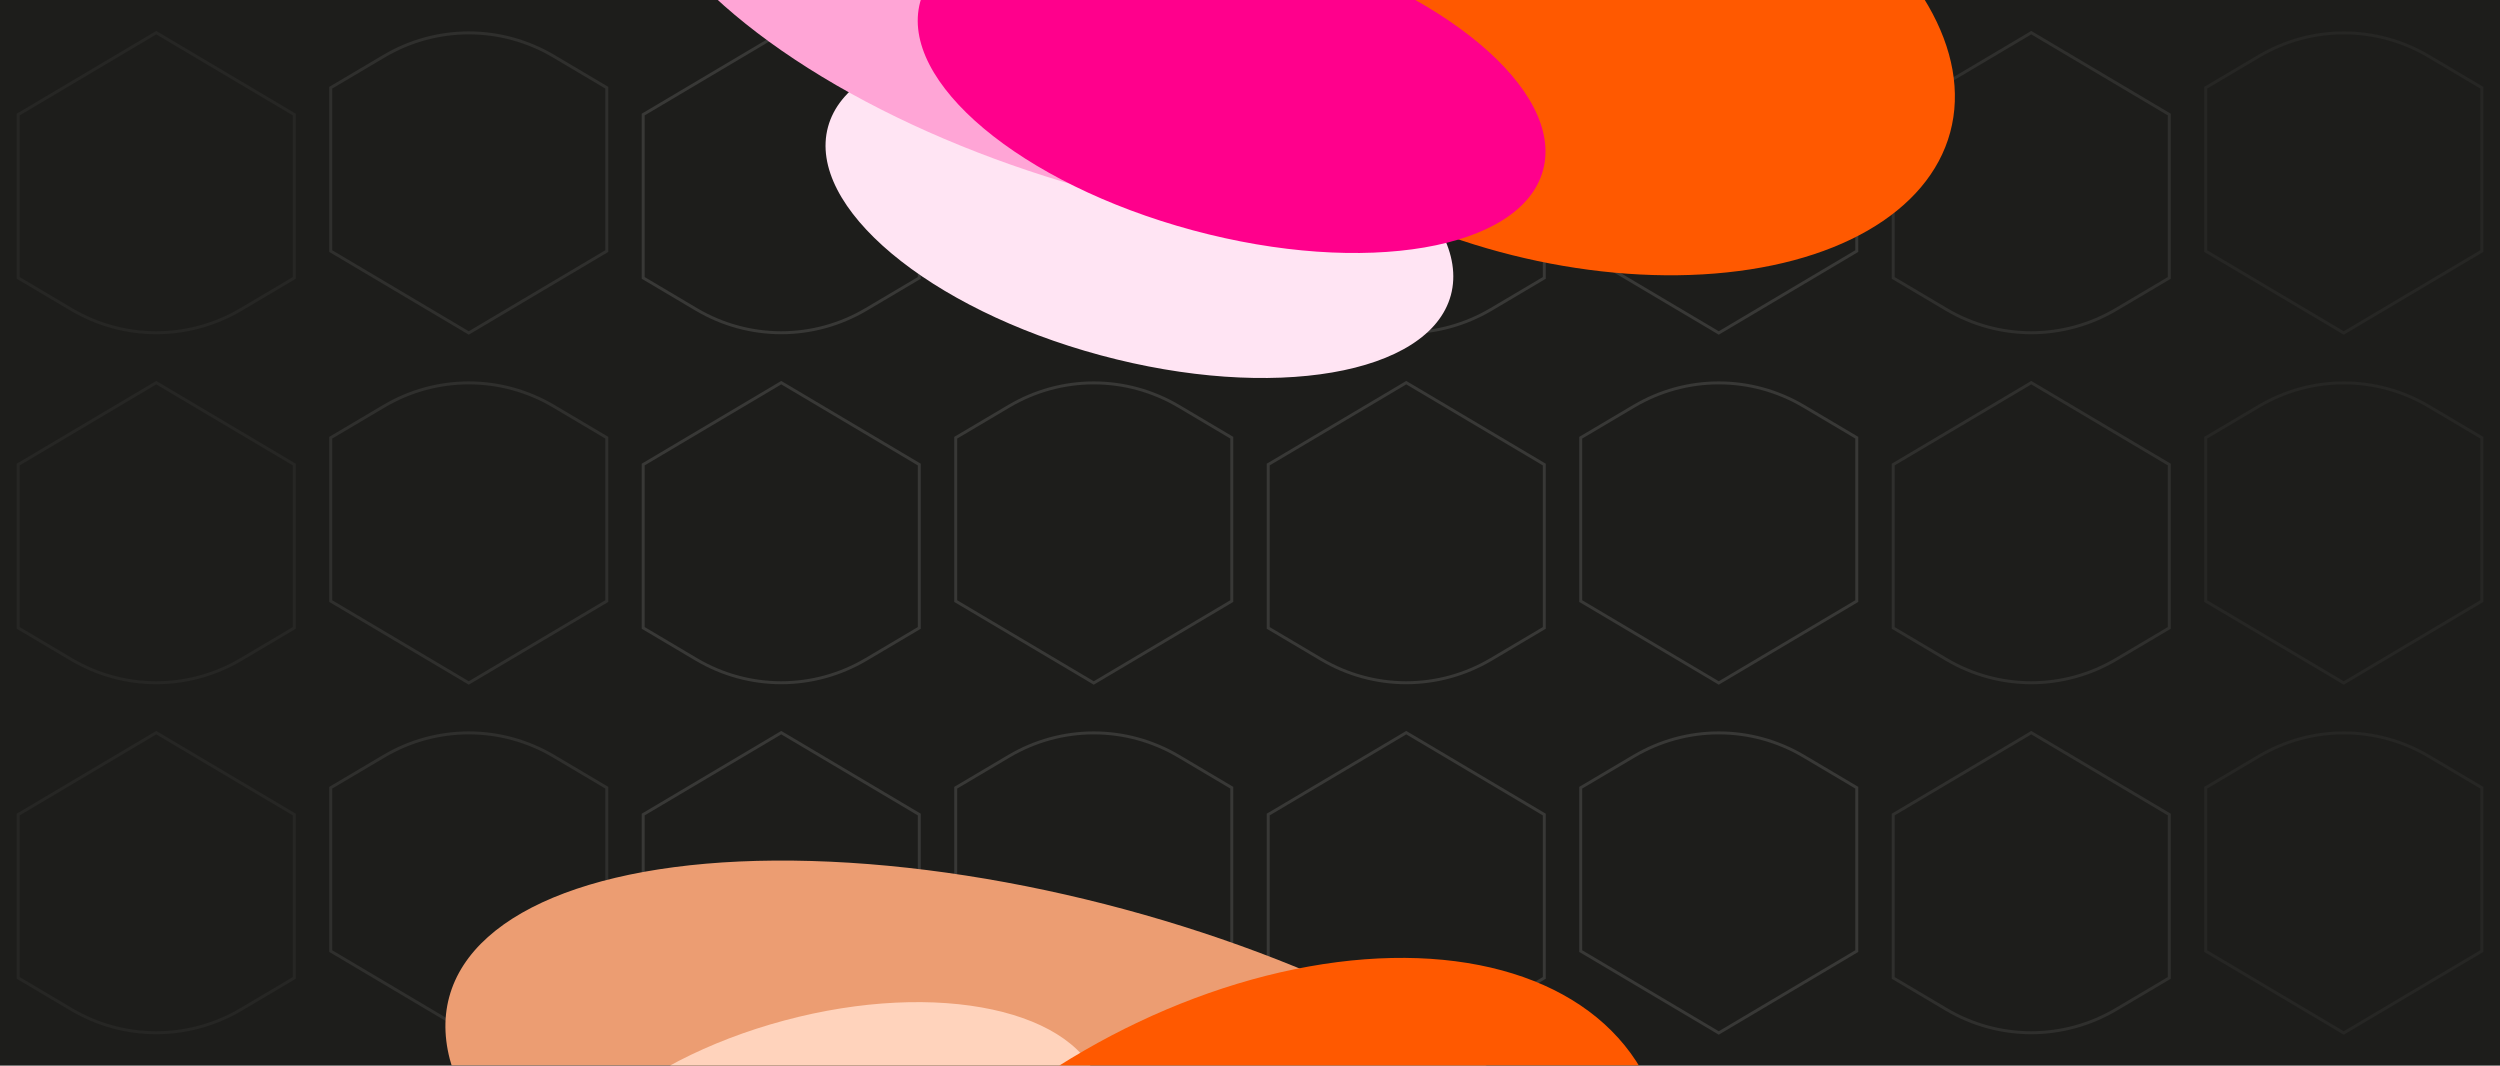 <svg width="3200" height="1364" viewBox="0 0 3200 1364" fill="none" xmlns="http://www.w3.org/2000/svg">
<g clip-path="url(#clip0_1675_9777)">
<rect width="3200" height="1364" fill="#1D1D1B"/>
<g opacity="0.04">
<path d="M200.966 42.366L199.997 41.791L199.027 42.366L24.227 146.073L23.297 146.625L23.297 147.707L23.297 354.639L23.297 355.721L24.228 356.273L91.632 396.234L91.636 396.237C124.586 415.67 161.934 425.9 199.95 425.9C237.966 425.9 275.314 415.67 308.264 396.237L308.267 396.235L375.765 356.274L376.697 355.722L376.697 354.639L376.697 147.707L376.697 146.625L375.766 146.073L200.966 42.366Z" stroke="white" stroke-width="3.8"/>
</g>
<g opacity="0.08">
<path d="M599.034 425.634L600.003 426.209L600.973 425.634L775.773 321.927L776.703 321.375V320.293V113.361V112.279L775.772 111.727L708.368 71.766L708.364 71.763C675.414 52.33 638.066 42.1 600.05 42.1C562.034 42.1 524.686 52.33 491.736 71.763L491.733 71.765L424.235 111.726L423.303 112.278V113.361L423.303 320.293V321.375L424.234 321.927L599.034 425.634Z" stroke="white" stroke-width="3.8"/>
</g>
<g opacity="0.12">
<path d="M1000.97 42.366L999.997 41.791L999.027 42.366L824.227 146.073L823.297 146.625L823.297 147.707L823.297 354.639L823.297 355.721L824.228 356.273L891.632 396.234L891.636 396.237C924.586 415.67 961.934 425.9 999.95 425.9C1037.97 425.9 1075.31 415.67 1108.26 396.237L1108.27 396.235L1175.76 356.274L1176.7 355.722L1176.7 354.639L1176.7 147.707L1176.7 146.625L1175.77 146.073L1000.97 42.366Z" stroke="white" stroke-width="3.8"/>
</g>
<g opacity="0.12">
<path d="M1399.03 425.634L1400 426.209L1400.97 425.634L1575.77 321.927L1576.7 321.375V320.293V113.361V112.279L1575.77 111.727L1508.37 71.766L1508.36 71.763C1475.41 52.33 1438.07 42.1 1400.05 42.1C1362.03 42.1 1324.69 52.33 1291.74 71.763L1291.73 71.765L1224.24 111.726L1223.3 112.278V113.361V320.293V321.375L1224.23 321.927L1399.03 425.634Z" stroke="white" stroke-width="3.8"/>
</g>
<g opacity="0.12">
<path d="M1800.97 42.366L1800 41.791L1799.03 42.366L1624.23 146.073L1623.3 146.625L1623.3 147.707L1623.3 354.639L1623.3 355.721L1624.23 356.273L1691.63 396.234L1691.64 396.237C1724.59 415.67 1761.93 425.9 1799.95 425.9C1837.97 425.9 1875.31 415.67 1908.26 396.237L1908.27 396.235L1975.76 356.274L1976.7 355.722L1976.7 354.639L1976.7 147.707L1976.7 146.625L1975.77 146.073L1800.97 42.366Z" stroke="white" stroke-width="3.8"/>
</g>
<g opacity="0.12">
<path d="M2199.03 425.634L2200 426.209L2200.97 425.634L2375.77 321.927L2376.7 321.375V320.293V113.361V112.279L2375.77 111.727L2308.37 71.766L2308.36 71.763C2275.41 52.33 2238.07 42.1 2200.05 42.1C2162.03 42.1 2124.69 52.33 2091.74 71.763L2091.73 71.765L2024.24 111.726L2023.3 112.278V113.361V320.293V321.375L2024.23 321.927L2199.03 425.634Z" stroke="white" stroke-width="3.8"/>
</g>
<g opacity="0.08">
<path d="M2600.97 42.366L2600 41.791L2599.03 42.366L2424.23 146.073L2423.3 146.625L2423.3 147.707L2423.3 354.639L2423.3 355.721L2424.23 356.273L2491.63 396.234L2491.64 396.237C2524.59 415.67 2561.93 425.9 2599.95 425.9C2637.97 425.9 2675.31 415.67 2708.26 396.237L2708.27 396.235L2775.76 356.274L2776.7 355.722L2776.7 354.639L2776.7 147.707L2776.7 146.625L2775.77 146.073L2600.97 42.366Z" stroke="white" stroke-width="3.8"/>
</g>
<g opacity="0.04">
<path d="M2999.03 425.634L3000 426.209L3000.97 425.634L3175.77 321.927L3176.7 321.375V320.293V113.361V112.279L3175.77 111.727L3108.37 71.766L3108.36 71.763C3075.41 52.33 3038.07 42.1 3000.05 42.1C2962.03 42.1 2924.69 52.33 2891.74 71.763L2891.73 71.765L2824.24 111.726L2823.3 112.278V113.361V320.293V321.375L2824.23 321.927L2999.03 425.634Z" stroke="white" stroke-width="3.8"/>
</g>
<g opacity="0.04">
<path d="M200.966 490.366L199.997 489.791L199.027 490.366L24.227 594.073L23.297 594.625L23.297 595.707L23.297 802.639L23.297 803.721L24.228 804.273L91.632 844.234L91.636 844.237C124.586 863.67 161.934 873.9 199.95 873.9C237.966 873.9 275.314 863.67 308.264 844.237L308.267 844.235L375.765 804.274L376.697 803.722L376.697 802.639L376.697 595.707L376.697 594.625L375.766 594.073L200.966 490.366Z" stroke="white" stroke-width="3.8"/>
</g>
<g opacity="0.08">
<path d="M599.034 873.634L600.003 874.209L600.973 873.634L775.773 769.927L776.703 769.375V768.293V561.361V560.279L775.772 559.727L708.368 519.766L708.364 519.763C675.414 500.33 638.066 490.1 600.05 490.1C562.034 490.1 524.686 500.33 491.736 519.763L491.733 519.765L424.235 559.726L423.303 560.278V561.361L423.303 768.293V769.375L424.234 769.927L599.034 873.634Z" stroke="white" stroke-width="3.8"/>
</g>
<g opacity="0.12">
<path d="M1000.97 490.366L999.997 489.791L999.027 490.366L824.227 594.073L823.297 594.625L823.297 595.707L823.297 802.639L823.297 803.721L824.228 804.273L891.632 844.234L891.636 844.237C924.586 863.67 961.934 873.9 999.95 873.9C1037.97 873.9 1075.31 863.67 1108.26 844.237L1108.27 844.235L1175.76 804.274L1176.7 803.722L1176.7 802.639L1176.7 595.707L1176.7 594.625L1175.77 594.073L1000.97 490.366Z" stroke="white" stroke-width="3.8"/>
</g>
<g opacity="0.12">
<path d="M1399.03 873.634L1400 874.209L1400.97 873.634L1575.77 769.927L1576.7 769.375V768.293V561.361V560.279L1575.77 559.727L1508.37 519.766L1508.36 519.763C1475.41 500.33 1438.07 490.1 1400.05 490.1C1362.03 490.1 1324.69 500.33 1291.74 519.763L1291.73 519.765L1224.24 559.726L1223.3 560.278V561.361V768.293V769.375L1224.23 769.927L1399.03 873.634Z" stroke="white" stroke-width="3.8"/>
</g>
<g opacity="0.12">
<path d="M1800.97 490.366L1800 489.791L1799.03 490.366L1624.23 594.073L1623.3 594.625L1623.3 595.707L1623.3 802.639L1623.3 803.721L1624.23 804.273L1691.63 844.234L1691.64 844.237C1724.59 863.67 1761.93 873.9 1799.95 873.9C1837.97 873.9 1875.31 863.67 1908.26 844.237L1908.27 844.235L1975.76 804.274L1976.7 803.722L1976.7 802.639L1976.7 595.707L1976.7 594.625L1975.77 594.073L1800.97 490.366Z" stroke="white" stroke-width="3.8"/>
</g>
<g opacity="0.12">
<path d="M2199.03 873.634L2200 874.209L2200.97 873.634L2375.77 769.927L2376.7 769.375V768.293V561.361V560.279L2375.77 559.727L2308.37 519.766L2308.36 519.763C2275.41 500.33 2238.07 490.1 2200.05 490.1C2162.03 490.1 2124.69 500.33 2091.74 519.763L2091.73 519.765L2024.24 559.726L2023.3 560.278V561.361V768.293V769.375L2024.23 769.927L2199.03 873.634Z" stroke="white" stroke-width="3.8"/>
</g>
<g opacity="0.08">
<path d="M2600.97 490.366L2600 489.791L2599.03 490.366L2424.23 594.073L2423.3 594.625L2423.3 595.707L2423.3 802.639L2423.3 803.721L2424.23 804.273L2491.63 844.234L2491.64 844.237C2524.59 863.67 2561.93 873.9 2599.95 873.9C2637.97 873.9 2675.31 863.67 2708.26 844.237L2708.27 844.235L2775.76 804.274L2776.7 803.722L2776.7 802.639L2776.7 595.707L2776.7 594.625L2775.77 594.073L2600.97 490.366Z" stroke="white" stroke-width="3.8"/>
</g>
<g opacity="0.04">
<path d="M2999.03 873.634L3000 874.209L3000.97 873.634L3175.77 769.927L3176.7 769.375V768.293V561.361V560.279L3175.77 559.727L3108.37 519.766L3108.36 519.763C3075.41 500.33 3038.07 490.1 3000.05 490.1C2962.03 490.1 2924.69 500.33 2891.74 519.763L2891.73 519.765L2824.24 559.726L2823.3 560.278V561.361V768.293V769.375L2824.23 769.927L2999.03 873.634Z" stroke="white" stroke-width="3.8"/>
</g>
<g opacity="0.04">
<path d="M200.966 938.366L199.997 937.791L199.027 938.366L24.227 1042.07L23.297 1042.62L23.297 1043.71L23.297 1250.64L23.297 1251.72L24.228 1252.27L91.632 1292.23L91.636 1292.24C124.586 1311.67 161.934 1321.9 199.95 1321.9C237.966 1321.9 275.314 1311.67 308.264 1292.24L308.267 1292.23L375.765 1252.27L376.697 1251.72L376.697 1250.64L376.697 1043.71L376.697 1042.62L375.766 1042.07L200.966 938.366Z" stroke="white" stroke-width="3.8"/>
</g>
<g opacity="0.08">
<path d="M599.034 1321.63L600.003 1322.21L600.973 1321.63L775.773 1217.93L776.703 1217.38V1216.29V1009.36V1008.28L775.772 1007.73L708.368 967.766L708.364 967.763C675.414 948.33 638.066 938.1 600.05 938.1C562.034 938.1 524.686 948.33 491.736 967.763L491.733 967.765L424.235 1007.73L423.303 1008.28V1009.36L423.303 1216.29V1217.38L424.234 1217.93L599.034 1321.63Z" stroke="white" stroke-width="3.8"/>
</g>
<g opacity="0.12">
<path d="M1000.97 938.366L999.997 937.791L999.027 938.366L824.227 1042.07L823.297 1042.62L823.297 1043.71L823.297 1250.64L823.297 1251.72L824.228 1252.27L891.632 1292.23L891.636 1292.24C924.586 1311.67 961.934 1321.9 999.95 1321.9C1037.97 1321.9 1075.31 1311.67 1108.26 1292.24L1108.27 1292.23L1175.76 1252.27L1176.7 1251.72L1176.7 1250.64L1176.7 1043.71L1176.7 1042.62L1175.77 1042.07L1000.97 938.366Z" stroke="white" stroke-width="3.8"/>
</g>
<g opacity="0.12">
<path d="M1399.03 1321.63L1400 1322.21L1400.97 1321.63L1575.77 1217.93L1576.7 1217.38V1216.29V1009.36V1008.28L1575.77 1007.73L1508.37 967.766L1508.36 967.763C1475.41 948.33 1438.07 938.1 1400.05 938.1C1362.03 938.1 1324.69 948.33 1291.74 967.763L1291.73 967.765L1224.24 1007.73L1223.3 1008.28V1009.36V1216.29V1217.38L1224.23 1217.93L1399.03 1321.63Z" stroke="white" stroke-width="3.8"/>
</g>
<g opacity="0.12">
<path d="M1800.97 938.366L1800 937.791L1799.03 938.366L1624.23 1042.07L1623.3 1042.62L1623.3 1043.71L1623.3 1250.64L1623.3 1251.72L1624.23 1252.27L1691.63 1292.23L1691.64 1292.24C1724.59 1311.67 1761.93 1321.9 1799.95 1321.9C1837.97 1321.9 1875.31 1311.67 1908.26 1292.24L1908.27 1292.23L1975.76 1252.27L1976.7 1251.72L1976.7 1250.64L1976.7 1043.71L1976.7 1042.62L1975.77 1042.07L1800.97 938.366Z" stroke="white" stroke-width="3.8"/>
</g>
<g opacity="0.12">
<path d="M2199.03 1321.63L2200 1322.21L2200.97 1321.63L2375.77 1217.93L2376.7 1217.38V1216.29V1009.36V1008.28L2375.77 1007.73L2308.37 967.766L2308.36 967.763C2275.41 948.33 2238.07 938.1 2200.05 938.1C2162.03 938.1 2124.69 948.33 2091.74 967.763L2091.73 967.765L2024.24 1007.73L2023.3 1008.28V1009.36V1216.29V1217.38L2024.23 1217.93L2199.03 1321.63Z" stroke="white" stroke-width="3.8"/>
</g>
<g opacity="0.08">
<path d="M2600.97 938.366L2600 937.791L2599.03 938.366L2424.23 1042.07L2423.3 1042.62L2423.3 1043.71L2423.3 1250.64L2423.3 1251.72L2424.23 1252.27L2491.63 1292.23L2491.64 1292.24C2524.59 1311.67 2561.93 1321.9 2599.95 1321.9C2637.97 1321.9 2675.31 1311.67 2708.26 1292.24L2708.27 1292.23L2775.76 1252.27L2776.7 1251.72L2776.7 1250.64L2776.7 1043.71L2776.7 1042.62L2775.77 1042.07L2600.97 938.366Z" stroke="white" stroke-width="3.8"/>
</g>
<g opacity="0.04">
<path d="M2999.03 1321.63L3000 1322.21L3000.97 1321.63L3175.77 1217.93L3176.7 1217.38V1216.29V1009.36V1008.28L3175.77 1007.73L3108.37 967.766L3108.36 967.763C3075.41 948.33 3038.07 938.1 3000.05 938.1C2962.03 938.1 2924.69 948.33 2891.74 967.763L2891.73 967.765L2824.24 1007.73L2823.3 1008.28V1009.36V1216.29V1217.38L2824.23 1217.93L2999.03 1321.63Z" stroke="white" stroke-width="3.8"/>
</g>
<g filter="url(#filter0_f_1675_9777)">
<ellipse cx="1458.46" cy="270.18" rx="412.905" ry="191.148" transform="rotate(15.111 1458.46 270.18)" fill="#FFE4F3"/>
</g>
<g filter="url(#filter1_f_1675_9777)">
<ellipse cx="1490.09" cy="-74.362" rx="714.561" ry="330.795" transform="rotate(15.111 1490.09 -74.362)" fill="#FFA5D6"/>
</g>
<g filter="url(#filter2_f_1675_9777)">
<ellipse cx="1996.98" cy="34.586" rx="517.151" ry="298.075" transform="rotate(15.111 1996.98 34.586)" fill="#FF5900"/>
</g>
<g filter="url(#filter3_f_1675_9777)">
<ellipse cx="1576.46" cy="110.18" rx="412.905" ry="191.148" transform="rotate(15.111 1576.46 110.18)" fill="#FF008C"/>
</g>
<g filter="url(#filter4_f_1675_9777)">
<ellipse cx="1351.96" cy="1485.98" rx="804.797" ry="333.713" transform="rotate(15.111 1351.96 1485.98)" fill="#EC9D72"/>
</g>
<g filter="url(#filter5_f_1675_9777)">
<ellipse cx="1053" cy="1488.8" rx="368.63" ry="189.053" transform="rotate(-15 1053 1488.8)" fill="#FFD3BC"/>
</g>
<g filter="url(#filter6_f_1675_9777)">
<ellipse cx="1576.93" cy="1671.73" rx="605.099" ry="377.798" transform="rotate(150 1576.93 1671.73)" fill="#FF5900"/>
</g>
</g>
<defs>
<filter id="filter0_f_1675_9777" x="456.688" y="-543.493" width="2003.55" height="1627.35" filterUnits="userSpaceOnUse" color-interpolation-filters="sRGB">
<feFlood flood-opacity="0" result="BackgroundImageFix"/>
<feBlend mode="normal" in="SourceGraphic" in2="BackgroundImageFix" result="shape"/>
<feGaussianBlur stdDeviation="300" result="effect1_foregroundBlur_1675_9777"/>
</filter>
<filter id="filter1_f_1675_9777" x="194.789" y="-1044.14" width="2590.59" height="1939.55" filterUnits="userSpaceOnUse" color-interpolation-filters="sRGB">
<feFlood flood-opacity="0" result="BackgroundImageFix"/>
<feBlend mode="normal" in="SourceGraphic" in2="BackgroundImageFix" result="shape"/>
<feGaussianBlur stdDeviation="300" result="effect1_foregroundBlur_1675_9777"/>
</filter>
<filter id="filter2_f_1675_9777" x="1011.62" y="-763.273" width="1970.7" height="1595.72" filterUnits="userSpaceOnUse" color-interpolation-filters="sRGB">
<feFlood flood-opacity="0" result="BackgroundImageFix"/>
<feBlend mode="normal" in="SourceGraphic" in2="BackgroundImageFix" result="shape"/>
<feGaussianBlur stdDeviation="240" result="effect1_foregroundBlur_1675_9777"/>
</filter>
<filter id="filter3_f_1675_9777" x="574.688" y="-703.493" width="2003.55" height="1627.35" filterUnits="userSpaceOnUse" color-interpolation-filters="sRGB">
<feFlood flood-opacity="0" result="BackgroundImageFix"/>
<feBlend mode="normal" in="SourceGraphic" in2="BackgroundImageFix" result="shape"/>
<feGaussianBlur stdDeviation="300" result="effect1_foregroundBlur_1675_9777"/>
</filter>
<filter id="filter4_f_1675_9777" x="-29.93" y="501.469" width="2763.79" height="1969.02" filterUnits="userSpaceOnUse" color-interpolation-filters="sRGB">
<feFlood flood-opacity="0" result="BackgroundImageFix"/>
<feBlend mode="normal" in="SourceGraphic" in2="BackgroundImageFix" result="shape"/>
<feGaussianBlur stdDeviation="300" result="effect1_foregroundBlur_1675_9777"/>
</filter>
<filter id="filter5_f_1675_9777" x="493.539" y="1082.72" width="1118.92" height="812.15" filterUnits="userSpaceOnUse" color-interpolation-filters="sRGB">
<feFlood flood-opacity="0" result="BackgroundImageFix"/>
<feBlend mode="normal" in="SourceGraphic" in2="BackgroundImageFix" result="shape"/>
<feGaussianBlur stdDeviation="100" result="effect1_foregroundBlur_1675_9777"/>
</filter>
<filter id="filter6_f_1675_9777" x="719.738" y="926.102" width="1714.38" height="1491.26" filterUnits="userSpaceOnUse" color-interpolation-filters="sRGB">
<feFlood flood-opacity="0" result="BackgroundImageFix"/>
<feBlend mode="normal" in="SourceGraphic" in2="BackgroundImageFix" result="shape"/>
<feGaussianBlur stdDeviation="150" result="effect1_foregroundBlur_1675_9777"/>
</filter>
<clipPath id="clip0_1675_9777">
<rect width="3200" height="1364" fill="white"/>
</clipPath>
</defs>
</svg>
